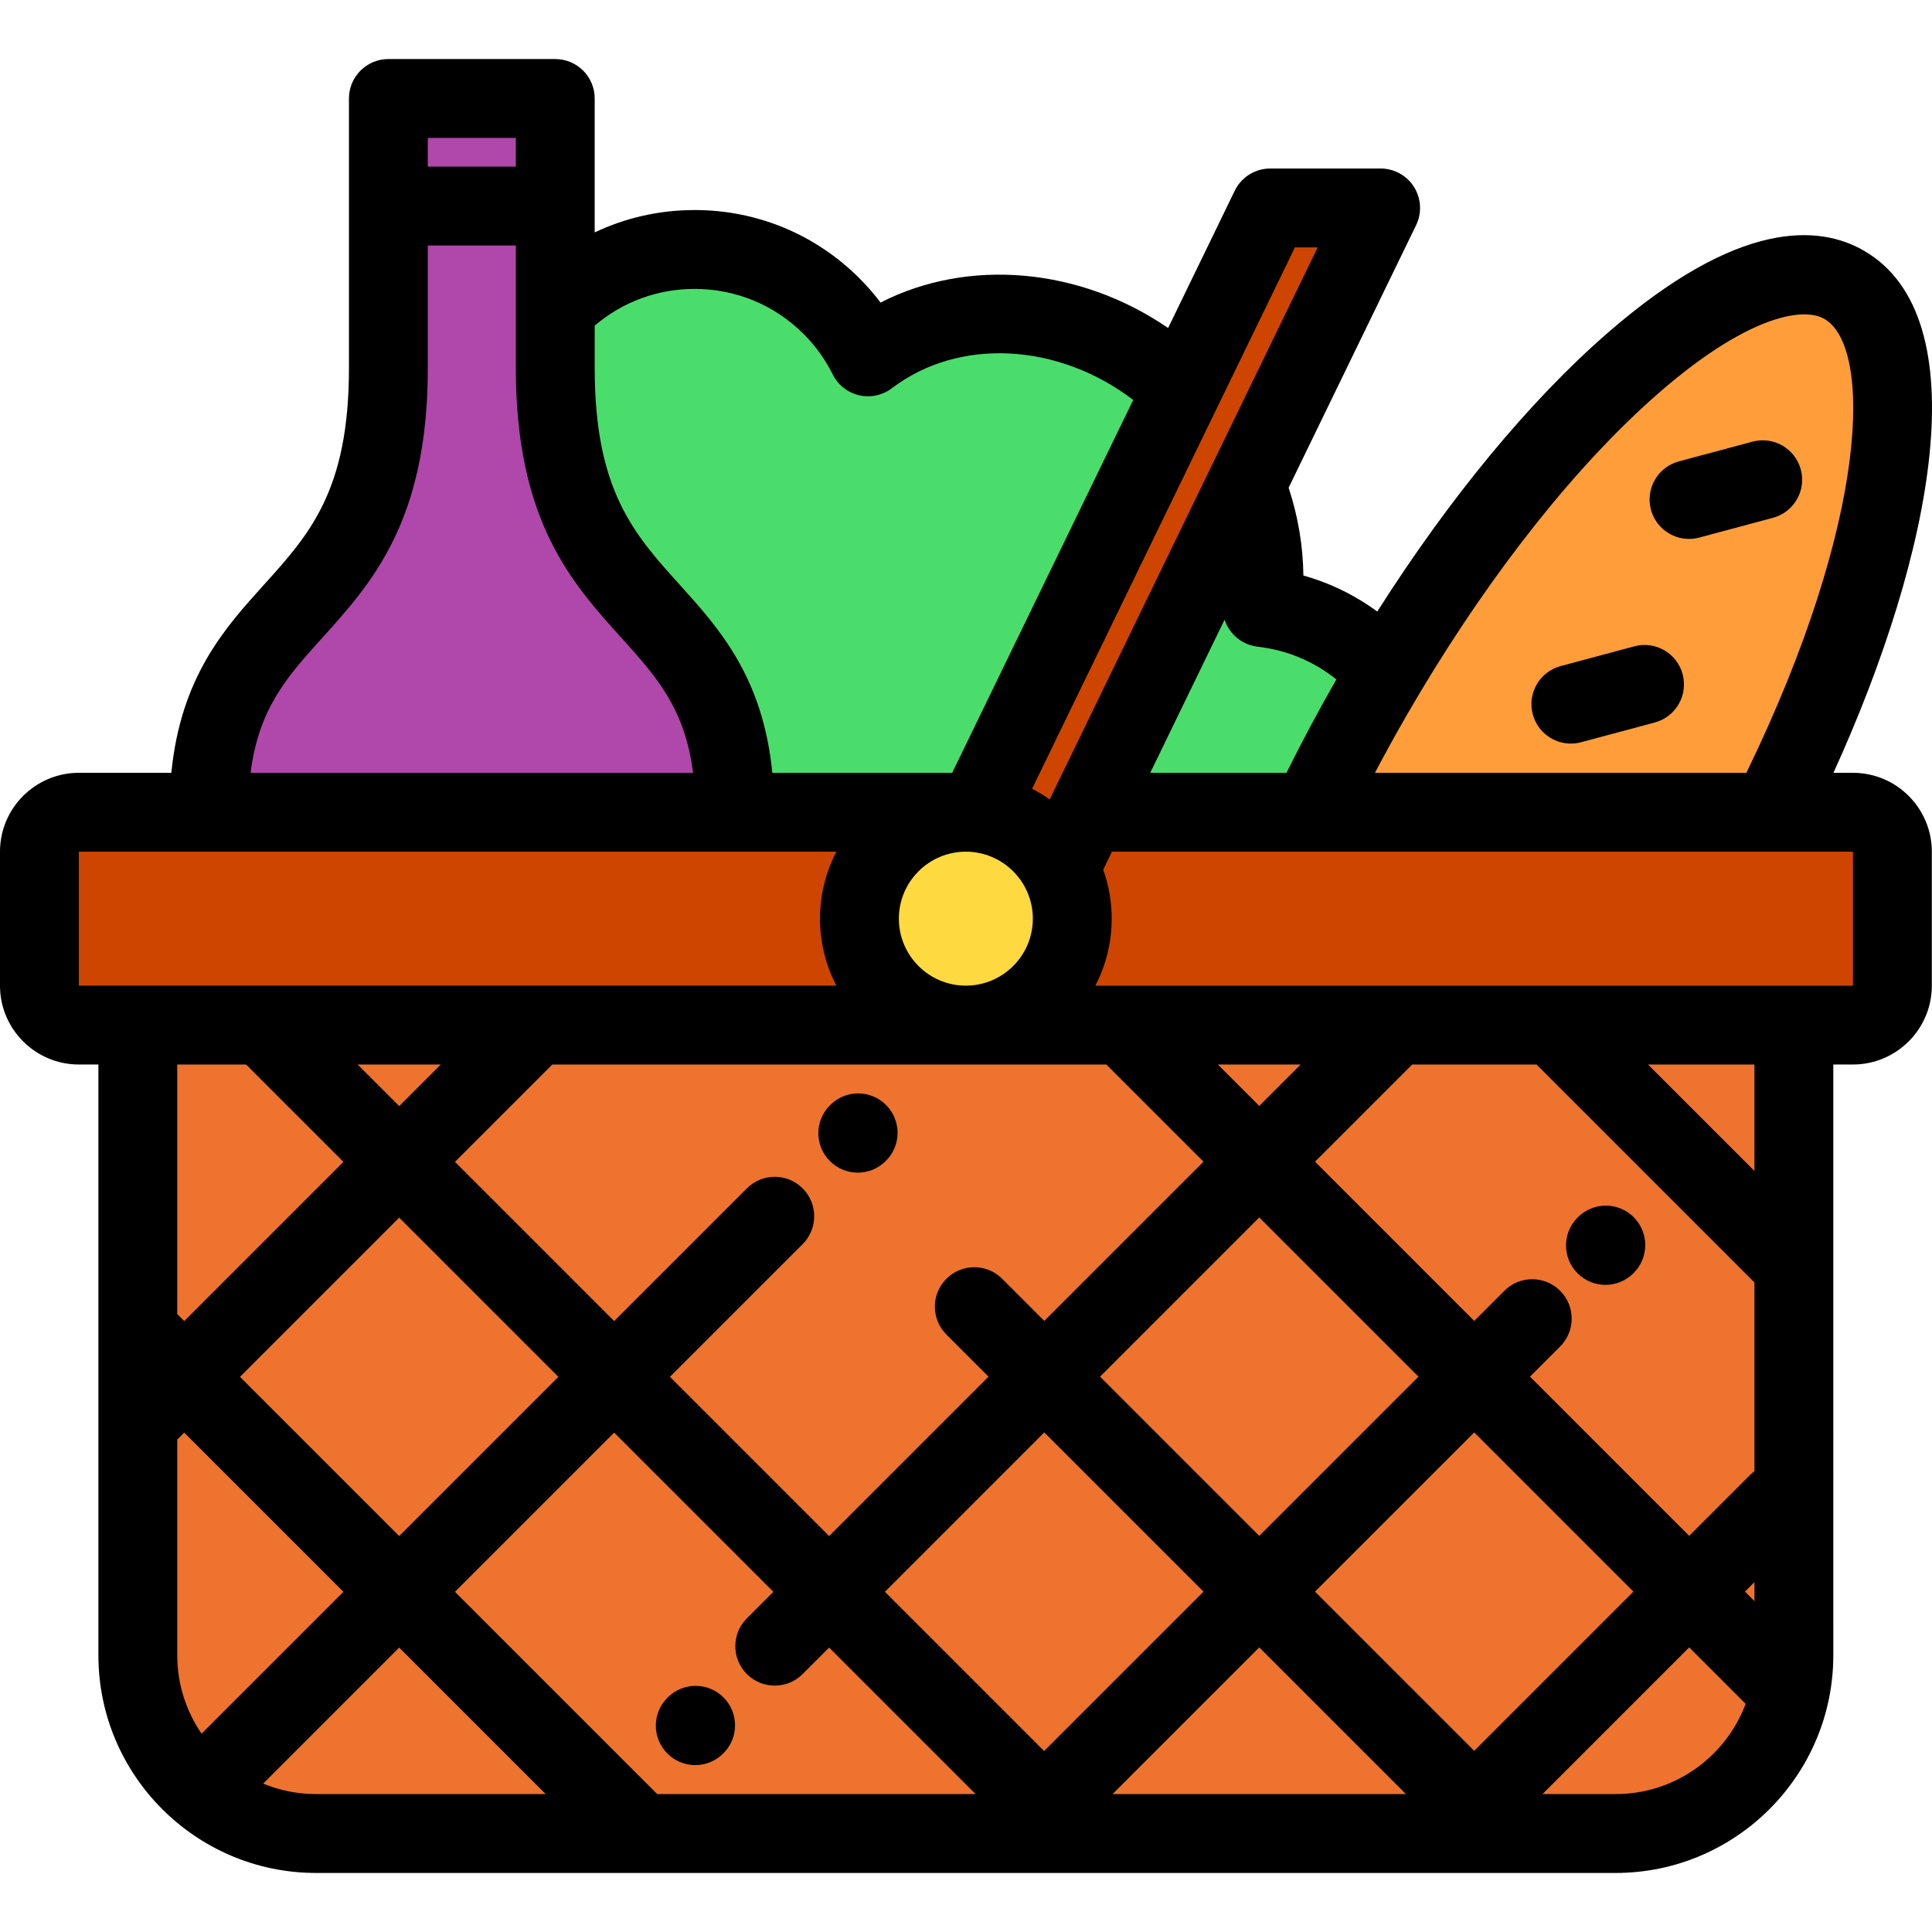 <?xml version="1.0" encoding="iso-8859-1"?>
<!-- Generator: Adobe Illustrator 19.0.0, SVG Export Plug-In . SVG Version: 6.00 Build 0)  -->
<svg version="1.1" id="Layer_1" xmlns="http://www.w3.org/2000/svg" xmlns:xlink="http://www.w3.org/1999/xlink" x="0px" y="0px"
	 viewBox="0 0 511.999 511.999" style="enable-background:new 0 0 511.999 511.999;" xml:space="preserve">
<path style="fill:#CE4500;" d="M291.503,215.253h199.549c5.771,0,10.449,4.678,10.449,10.449v35.506
	c0,5.771-4.678,10.449-10.449,10.449H20.899c-5.771,0-10.449-4.678-10.449-10.449v-35.506c0-5.771,4.678-10.449,10.449-10.449
	h235.077"/>
<circle style="fill:#FFD940;" cx="255.975" cy="243.456" r="28.203"/>
<path style="fill:#ED732F;" d="M475.394,271.678v166.99c0,26.086-21.146,47.232-47.232,47.232H83.757
	c-26.086,0-47.232-21.146-47.232-47.232v-166.99"/>
<path style="fill:#FF9D3B;" d="M469.294,215.253c33.429-66.372,42.534-126.437,19.419-139.782
	c-25.737-14.859-81.661,33.824-124.911,108.736c-6.028,10.441-11.49,20.839-16.359,31.046H469.294z"/>
<g>
	<path style="fill:#4BDD6B;" d="M313.208,103.342c-24.058-23.365-59.61-26.698-83.178-8.775c-2.411-4.842-5.62-9.389-9.655-13.424
		c-20.043-20.043-52.539-20.043-72.582,0c-0.22,0.22-0.424,0.45-0.641,0.673v15.77c0,70.034,47.575,58.179,47.575,117.666h61.247
		h2.901L313.208,103.342z"/>
	<path style="fill:#4BDD6B;" d="M364.901,175.687c-8.528-8.528-19.31-13.414-30.427-14.687c1.357-10.63-0.106-21.8-4.287-32.362
		l-42.051,86.615h3.369h55.939c4.869-10.207,10.332-20.605,16.359-31.046c1.155-2,2.32-3.977,3.492-5.939
		C366.526,177.389,365.738,176.524,364.901,175.687z"/>
</g>
<path style="fill:#B047AA;" d="M194.728,215.253c0-59.487-47.575-47.631-47.575-117.666V26.099h-44.228v71.488
	c0,70.034-47.575,58.179-47.575,117.666H194.728z"/>
<polygon style="fill:#CE4500;" points="280.867,230.221 365.883,55.111 336.625,55.111 258.807,215.395 "/>
<path d="M491.052,204.803h-5.167c26.665-58.593,38.59-120.751,8.052-138.383c-11.752-6.785-33.084-8.498-67.973,21.872
	c-20.655,17.98-41.916,43.768-60.971,73.78c-5.926-4.343-12.512-7.578-19.585-9.554c-0.075-7.784-1.404-15.646-3.908-23.262
	l33.782-69.584c1.572-3.238,1.367-7.057-0.544-10.109c-1.911-3.051-5.257-4.904-8.857-4.904h-29.258c-4.002,0-7.652,2.286-9.4,5.885
	L309.563,86.92c-23.324-15.993-52.897-18.662-76.206-6.74c-1.711-2.263-3.579-4.409-5.595-6.425
	c-11.667-11.668-27.178-18.093-43.679-18.093c-9.314,0-18.312,2.049-26.482,5.93V26.099c0-5.771-4.678-10.449-10.449-10.449h-44.228
	c-5.771,0-10.449,4.678-10.449,10.449v71.488c0,32.426-10.449,43.999-22.548,57.399c-10.394,11.511-22.008,24.394-24.522,49.818
	H20.899C9.375,204.803,0,214.179,0,225.702v35.506c0,11.523,9.375,20.899,20.899,20.899h5.178v156.561
	c0,31.805,25.875,57.682,57.682,57.682h344.404c31.805,0,57.681-25.875,57.681-57.682V282.106h5.21
	c11.523,0,20.898-9.375,20.898-20.899v-35.506C511.951,214.179,502.576,204.803,491.052,204.803z M439.686,104.056
	c22.853-19.893,37.879-22.958,43.802-19.536c12.621,7.286,12.061,52.862-20.682,120.283h-98.433
	c2.71-5.149,5.542-10.286,8.479-15.372c1.126-1.951,2.265-3.885,3.412-5.805h0.001c0.006-0.011,0.011-0.023,0.019-0.034
	C395.848,150.834,418.209,122.753,439.686,104.056z M324.53,164.213c0.375,1.16,0.953,2.256,1.72,3.233
	c1.724,2.2,4.258,3.616,7.034,3.935c7.746,0.887,14.873,3.862,20.855,8.667l0.01,0.002c-4.693,8.178-9.119,16.472-13.226,24.753
	h-36.101L324.53,164.213L324.53,164.213z M407.188,282.106l57.757,57.757v50.02c-0.383,0.289-0.758,0.598-1.108,0.948
	l-16.186,16.186l-42.189-42.189l7.987-7.987c4.08-4.08,4.081-10.697,0-14.777c-4.082-4.08-10.697-4.08-14.777,0l-7.987,7.987
	l-42.194-42.194l25.75-25.75L407.188,282.106L407.188,282.106z M462.43,421.794l2.515-2.515v5.03L462.43,421.794z M174.176,475.45
	l-53.608-53.608l42.192-42.192l42.19,42.19l-7.023,7.023c-4.08,4.08-4.08,10.697,0,14.778c2.041,2.041,4.715,3.061,7.389,3.061
	c2.674,0,5.349-1.02,7.389-3.061l7.023-7.023l38.832,38.832H174.176z M53.42,459.435c-4.062-5.914-6.445-13.067-6.445-20.768
	v-57.168l1.847-1.847l42.191,42.191L53.42,459.435z M63.599,364.874l42.192-42.192l42.191,42.191l-42.192,42.192L63.599,364.874z
	 M146.367,282.106h146.819l25.75,25.75l-42.191,42.191l-11.162-11.162c-4.08-4.079-10.697-4.079-14.778,0
	c-4.08,4.08-4.08,10.697,0,14.778l11.162,11.162l-42.237,42.237l-42.19-42.19l35.167-35.167c4.08-4.08,4.08-10.697,0-14.778
	c-4.08-4.079-10.697-4.079-14.778,0l-35.167,35.167l-42.191-42.191L146.367,282.106z M105.791,293.125l-11.019-11.019h22.039
	L105.791,293.125z M276.701,464.035l-42.194-42.194l42.237-42.237l42.194,42.194L276.701,464.035z M291.522,364.824l42.191-42.191
	l42.194,42.194l-42.192,42.191L291.522,364.824z M333.716,436.574l38.875,38.875H294.84L333.716,436.574z M348.494,421.797
	l42.192-42.191l42.189,42.189l-42.191,42.191L348.494,421.797z M333.714,293.078l-10.972-10.972h21.943L333.714,293.078z
	 M238.206,243.454c0-9.789,7.964-17.752,17.753-17.752s17.753,7.964,17.753,17.752c0,9.789-7.964,17.753-17.753,17.753
	S238.206,253.243,238.206,243.454z M343.167,65.56h6.027L278.17,211.85c-1.481-1.044-3.037-1.984-4.659-2.815L343.167,65.56z
	 M184.084,76.561c10.917,0,21.182,4.252,28.902,11.972c3.127,3.127,5.715,6.725,7.69,10.692c1.388,2.787,3.946,4.811,6.978,5.519
	c3.032,0.71,6.224,0.027,8.701-1.858c17.864-13.586,44.249-11.971,63.954,3.102l-47.975,98.815h-47.66
	c-2.514-25.424-14.128-38.307-24.522-49.818c-12.099-13.4-22.548-24.973-22.548-57.399V86.295
	C164.986,79.994,174.272,76.561,184.084,76.561z M136.704,36.549v7.606h-23.33v-7.606H136.704z M85.438,168.991
	c13.095-14.501,27.936-30.939,27.936-71.404V65.053h23.33v32.534c0,40.465,14.841,56.902,27.936,71.404
	c9.26,10.256,16.879,18.694,19.03,35.813H66.407C68.56,187.684,76.177,179.247,85.438,168.991z M20.899,225.702h200.745
	c-2.764,5.32-4.335,11.354-4.335,17.752c0,6.398,1.572,12.433,4.335,17.753H20.899V225.702z M65.217,282.106l25.797,25.797
	l-42.192,42.192l-1.847-1.847v-66.143h18.242V282.106z M69.741,472.668l36.049-36.049l38.829,38.829H83.757
	C78.796,475.45,74.064,474.457,69.741,472.668z M428.161,475.45h-19.388l38.878-38.879l14.964,14.964
	C457.387,465.489,443.918,475.45,428.161,475.45z M464.945,310.309l-28.203-28.203h28.203V310.309z M491.052,261.208H290.275
	c2.764-5.321,4.335-11.355,4.335-17.753c0-4.554-0.797-8.923-2.25-12.983l2.316-4.769h52.766h121.852h21.758V261.208z"/>
<path d="M447.605,142.817c0.894,0,1.806-0.116,2.711-0.358l19.524-5.231c5.575-1.493,8.883-7.224,7.389-12.797
	c-1.493-5.575-7.223-8.883-12.797-7.389l-19.524,5.231c-5.575,1.493-8.883,7.224-7.389,12.797
	C438.77,139.739,442.991,142.817,447.605,142.817z"/>
<path d="M406.203,189.31c1.251,4.669,5.472,7.748,10.087,7.748c0.894,0,1.806-0.116,2.711-0.358l19.524-5.231
	c5.575-1.493,8.883-7.224,7.389-12.797c-1.493-5.575-7.224-8.883-12.797-7.389l-19.524,5.231
	C408.017,178.006,404.709,183.737,406.203,189.31z"/>
<path d="M227.32,310.76c2.674,0,5.349-1.02,7.389-3.061l0.097-0.097c4.08-4.08,4.08-10.697,0-14.778
	c-4.08-4.08-10.697-4.08-14.778,0l-0.097,0.097c-4.08,4.08-4.08,10.697,0,14.778C221.973,309.74,224.646,310.76,227.32,310.76z"/>
<path d="M176.958,449.833l-0.097,0.097c-4.08,4.08-4.08,10.697,0,14.778c2.041,2.041,4.715,3.061,7.389,3.061
	c2.674,0,5.349-1.02,7.389-3.061l0.097-0.097c4.08-4.08,4.08-10.697,0-14.778C187.655,445.753,181.039,445.753,176.958,449.833z"/>
<path d="M425.46,340.501c2.674,0,5.349-1.02,7.389-3.061l0.097-0.097c4.08-4.08,4.08-10.697,0-14.778
	c-4.08-4.08-10.697-4.08-14.778,0l-0.097,0.097c-4.08,4.08-4.08,10.697,0,14.778C420.112,339.481,422.786,340.501,425.46,340.501z"
	/>
<g>
</g>
<g>
</g>
<g>
</g>
<g>
</g>
<g>
</g>
<g>
</g>
<g>
</g>
<g>
</g>
<g>
</g>
<g>
</g>
<g>
</g>
<g>
</g>
<g>
</g>
<g>
</g>
<g>
</g>
</svg>
